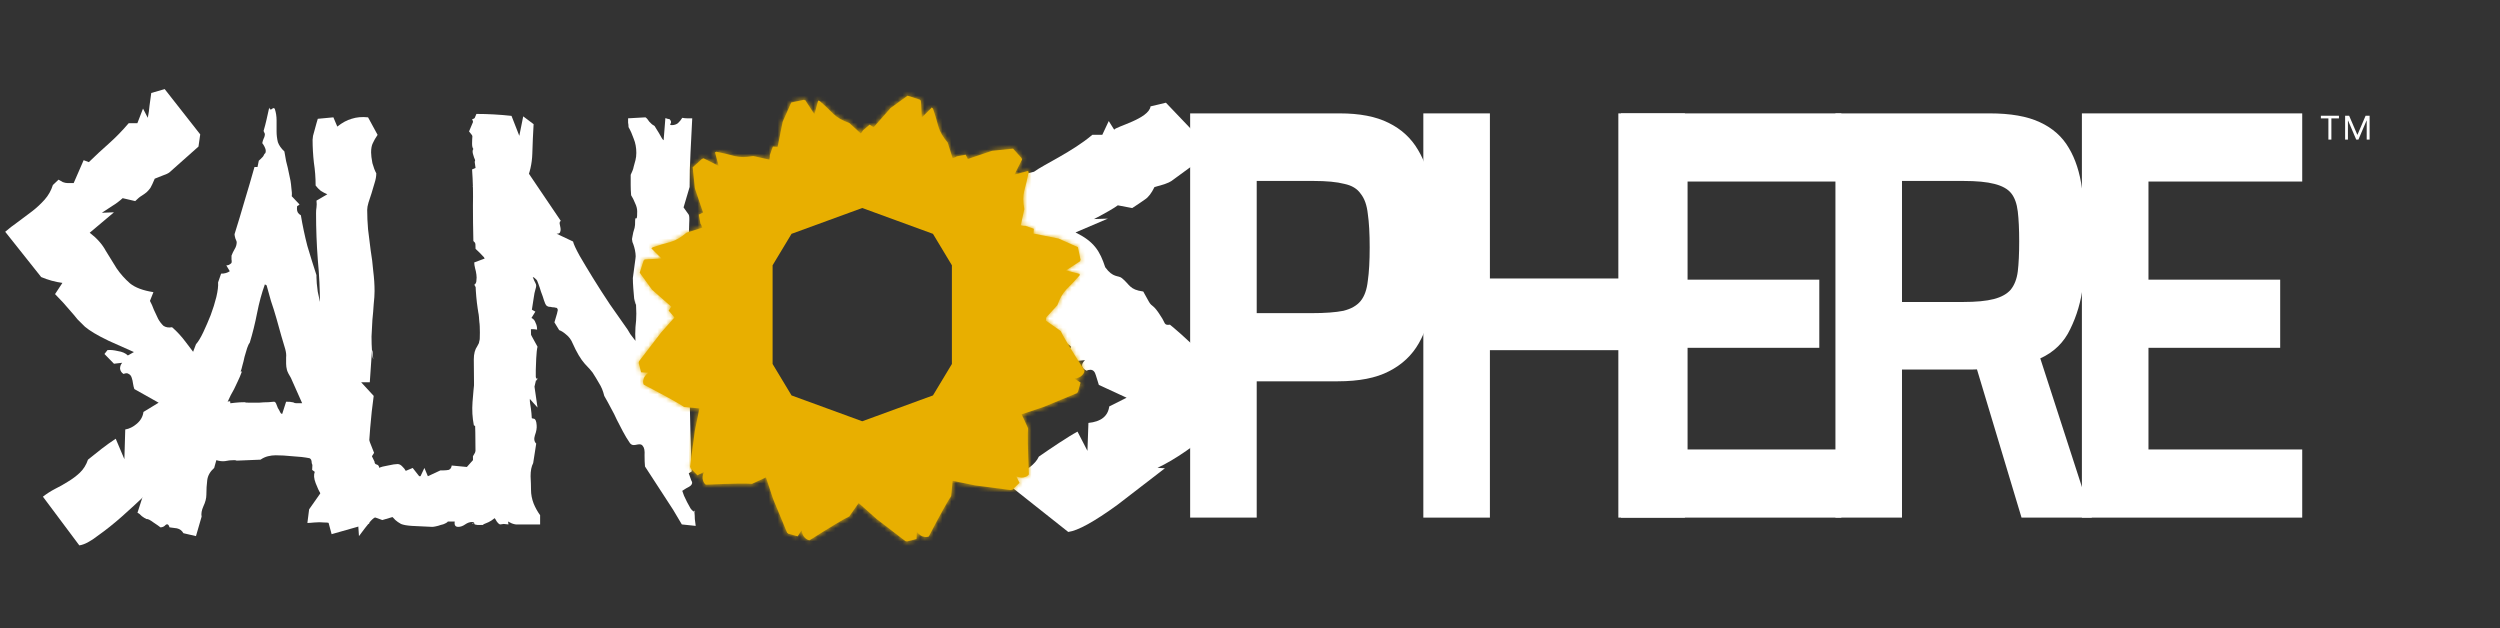 <svg width="561" height="141" viewBox="0 0 561 141" fill="none" xmlns="http://www.w3.org/2000/svg">
<rect x="0" y="0" width="561" height="141" fill="#333333" stroke="none"/>
<path d="M522.492 31.328V26.563H520.802V25.971H524.859V26.563H523.161V31.328H522.492ZM526.245 31.328V25.971H527.148L528.978 30.238H529.017L530.839 25.971H531.742V31.328H531.088V27.046H531.057L529.227 31.328H528.737L526.907 27.046H526.876V31.328H526.245Z" fill="white"/>
<path d="M52.029 93.643L46.68 98.451L46.194 98.341C44.508 99.944 42.758 101.547 40.943 103.149C39.127 104.679 37.247 105.991 35.302 107.083L36.761 107.193C35.724 108.067 34.362 109.342 32.676 111.017C30.991 112.62 29.208 114.259 27.328 115.934C25.512 117.537 23.73 118.958 21.979 120.196C20.294 121.507 18.9 122.236 17.797 122.382L9.629 111.454C10.471 110.799 11.379 110.216 12.352 109.706C13.389 109.196 14.361 108.65 15.269 108.067C16.241 107.484 17.117 106.828 17.895 106.1C18.738 105.299 19.353 104.315 19.742 103.149C20.715 102.348 21.72 101.547 22.757 100.745C23.794 99.944 24.864 99.179 25.966 98.451L27.911 103.04L28.106 96.374C29.014 96.229 29.889 95.792 30.732 95.063C31.574 94.335 32.061 93.461 32.19 92.441L35.594 90.365L30.148 87.305C30.018 86.941 29.921 86.54 29.856 86.103C29.791 85.593 29.694 85.156 29.564 84.791C29.435 84.354 29.208 84.063 28.884 83.917C28.625 83.699 28.235 83.699 27.717 83.917C27.263 83.626 27.004 83.225 26.939 82.715C26.939 82.205 27.101 81.768 27.425 81.404L25.577 81.623L23.438 79.437L24.119 78.563C24.767 78.49 25.545 78.563 26.453 78.781C27.425 78.927 28.171 79.255 28.689 79.765L30.051 79C27.717 77.98 25.837 77.142 24.41 76.487C23.049 75.831 21.947 75.248 21.104 74.738C20.261 74.228 19.58 73.755 19.062 73.318C18.543 72.808 17.992 72.261 17.409 71.679C16.89 71.023 16.241 70.258 15.463 69.384C14.75 68.51 13.713 67.381 12.352 65.996L14.005 63.483C12.384 63.265 10.796 62.828 9.24 62.172L1.168 52.01C2.011 51.281 2.951 50.553 3.988 49.824C5.09 49.023 6.16 48.221 7.197 47.42C8.235 46.619 9.175 45.744 10.018 44.797C10.86 43.85 11.476 42.758 11.865 41.519L13.13 40.317C13.389 40.463 13.713 40.645 14.102 40.864C14.491 41.009 14.848 41.082 15.172 41.082H16.533L18.77 35.946L19.937 36.383C21.428 34.926 22.919 33.542 24.41 32.231C25.966 30.847 27.457 29.317 28.884 27.642H30.829L32.093 24.363L33.163 26.439C33.357 25.492 33.487 24.582 33.552 23.708C33.681 22.761 33.811 21.814 33.941 20.866L36.955 19.992L44.93 30.155L44.541 32.887L38.025 38.678C37.766 38.897 37.215 39.152 36.372 39.443C35.594 39.734 35.043 39.953 34.719 40.099C34.33 41.046 34.006 41.738 33.746 42.175C33.487 42.539 33.195 42.867 32.871 43.158C32.612 43.377 32.255 43.632 31.801 43.923C31.412 44.142 30.926 44.542 30.343 45.125L27.522 44.47C26.809 45.125 26.031 45.708 25.188 46.218C24.41 46.728 23.632 47.238 22.854 47.748L25.577 47.639L20.131 52.228C21.752 53.466 22.952 54.814 23.73 56.271C24.573 57.655 25.383 58.967 26.161 60.205C27.004 61.443 28.009 62.573 29.176 63.593C30.343 64.54 32.093 65.195 34.427 65.559L33.649 67.526C33.973 68.109 34.265 68.765 34.524 69.493C34.848 70.222 35.172 70.914 35.497 71.569C35.821 72.152 36.21 72.662 36.664 73.099C37.182 73.463 37.831 73.573 38.609 73.427C39.711 74.374 40.748 75.503 41.721 76.815C42.693 78.126 43.633 79.364 44.541 80.53L44.833 82.825L46.097 81.732C46.356 81.878 46.615 82.169 46.875 82.606C47.199 83.043 47.523 83.553 47.847 84.136C48.236 84.646 48.625 85.192 49.014 85.775C49.403 86.358 49.889 86.831 50.473 87.195L47.944 90.474L51.64 90.037L52.029 93.643Z" fill="white"/>
<path d="M89.489 115.607L85.793 116.699L82.195 115.388L82.876 117.464L74.415 119.868L71.692 109.706C71.757 109.56 71.789 109.378 71.789 109.16C71.789 108.65 71.692 108.176 71.498 107.739C71.368 107.302 71.303 106.792 71.303 106.209C71.303 105.553 71.141 104.934 70.817 104.351C70.233 104.424 69.942 104.242 69.942 103.805C69.942 103.295 69.78 102.967 69.455 102.822C68.353 102.603 67.089 102.457 65.663 102.385C64.236 102.239 62.972 102.166 61.87 102.166C61.287 102.166 60.703 102.239 60.12 102.385C59.536 102.53 58.985 102.785 58.466 103.149L53.118 103.368C52.988 103.295 52.794 103.259 52.534 103.259C51.821 103.259 51.14 103.332 50.492 103.477C49.908 103.55 49.26 103.477 48.547 103.259L48.061 105.007C47.153 105.808 46.635 106.719 46.505 107.739C46.375 108.759 46.31 109.852 46.31 111.017C46.31 111.819 46.083 112.693 45.63 113.64C45.241 114.514 45.111 115.279 45.241 115.934L43.976 120.305L41.156 119.65C40.832 119.067 40.346 118.703 39.697 118.557C39.114 118.484 38.563 118.411 38.044 118.339C37.85 117.683 37.558 117.501 37.169 117.792C36.845 118.156 36.456 118.339 36.002 118.339C35.743 118.12 35.224 117.756 34.446 117.246C33.668 116.663 33.149 116.408 32.89 116.481C32.566 116.335 32.209 116.117 31.82 115.825C31.496 115.461 31.172 115.206 30.848 115.06L36.974 96.047C37.623 95.464 38.141 94.59 38.53 93.424C38.984 92.258 39.146 91.202 39.017 90.255L43.976 77.252C44.495 76.669 45.046 75.758 45.63 74.52C46.213 73.281 46.764 72.007 47.283 70.695C47.801 69.311 48.223 67.963 48.547 66.652C48.871 65.268 49.001 64.175 48.936 63.374L49.617 61.407C50.395 61.407 51.043 61.225 51.562 60.861L50.784 59.549C50.978 59.549 51.173 59.513 51.367 59.44C51.627 59.294 51.821 59.149 51.951 59.003C52.016 58.712 52.016 58.457 51.951 58.238C51.951 57.947 51.951 57.655 51.951 57.364C52.145 56.854 52.372 56.38 52.631 55.943C52.956 55.433 53.118 54.887 53.118 54.304C53.118 54.231 53.02 53.976 52.826 53.539C52.696 53.102 52.631 52.774 52.631 52.556C53.409 50.079 54.155 47.602 54.868 45.125C55.646 42.575 56.392 40.026 57.105 37.476H57.786L58.077 36.056C58.337 35.837 58.564 35.618 58.758 35.4C59.017 35.181 59.212 34.89 59.342 34.526C59.536 34.453 59.633 34.234 59.633 33.87C59.633 33.579 59.536 33.251 59.342 32.887C59.147 32.522 58.985 32.267 58.855 32.122C58.92 31.757 59.017 31.43 59.147 31.138C59.342 30.774 59.439 30.41 59.439 30.046L59.147 29.39C59.406 28.516 59.633 27.642 59.828 26.767C60.022 25.893 60.217 25.019 60.411 24.145C60.541 24.582 60.736 24.691 60.995 24.473C61.319 24.181 61.546 24.181 61.676 24.473C61.935 25.274 62.065 26.112 62.065 26.986C62.065 27.787 62.065 28.625 62.065 29.499C62.065 30.3 62.162 31.102 62.356 31.903C62.616 32.632 63.102 33.324 63.815 33.979C63.88 34.416 64.01 35.145 64.204 36.165C64.463 37.112 64.69 38.095 64.885 39.115C65.144 40.135 65.306 41.118 65.371 42.066C65.501 42.94 65.533 43.595 65.468 44.032L67.219 45.89C66.959 46.109 66.797 46.218 66.733 46.218C66.668 46.218 66.635 46.437 66.635 46.874C66.635 47.529 66.927 48.003 67.51 48.294C67.9 50.625 68.386 52.92 68.969 55.178C69.618 57.364 70.298 59.549 71.011 61.735V62.172C71.011 62.973 71.109 64.066 71.303 65.45C71.562 66.761 71.887 68.145 72.276 69.603C72.73 70.987 73.183 72.298 73.637 73.536C74.156 74.775 74.674 75.649 75.193 76.159L75.874 78.126C75.679 78.49 75.485 78.854 75.29 79.219C75.161 79.51 74.901 79.765 74.512 79.984L76.555 81.513C76.619 81.878 76.749 82.424 76.944 83.152C77.203 83.808 77.333 84.318 77.333 84.682C77.333 84.974 77.268 85.192 77.138 85.338C77.073 85.484 77.008 85.666 76.944 85.884L77.624 86.103L78.694 86.758C79.472 89.308 80.282 91.822 81.125 94.298C82.033 96.775 82.973 99.216 83.945 101.62L83.459 102.385L84.043 103.587C84.043 103.951 84.205 104.169 84.529 104.242C84.918 104.315 85.112 104.643 85.112 105.226C85.112 105.444 85.048 105.881 84.918 106.537C84.788 107.12 84.691 107.557 84.626 107.848C85.08 108.65 85.858 109.123 86.96 109.269L87.057 109.378C87.317 109.961 87.511 110.471 87.641 110.908C87.771 111.345 87.9 111.782 88.03 112.219C88.224 112.656 88.419 113.13 88.613 113.64C88.808 114.15 89.1 114.805 89.489 115.607ZM67.802 90.474L65.274 84.791C64.82 84.063 64.528 83.48 64.398 83.043C64.269 82.533 64.204 82.06 64.204 81.623C64.204 81.186 64.204 80.712 64.204 80.202C64.269 79.692 64.204 79.073 64.01 78.344C63.815 77.616 63.523 76.632 63.134 75.394C62.81 74.156 62.453 72.881 62.065 71.569C61.676 70.185 61.254 68.838 60.8 67.526C60.411 66.142 60.087 64.977 59.828 64.029L59.439 63.811C58.726 65.778 58.142 67.927 57.688 70.258C57.234 72.589 56.684 74.811 56.035 76.924C55.841 77.142 55.646 77.543 55.452 78.126C55.257 78.709 55.063 79.364 54.868 80.093C54.739 80.748 54.576 81.404 54.382 82.06C54.252 82.642 54.123 83.08 53.993 83.371H54.285C53.961 84.245 53.636 85.01 53.312 85.666C53.053 86.249 52.794 86.795 52.534 87.305C52.275 87.742 52.016 88.215 51.756 88.725C51.497 89.235 51.205 89.855 50.881 90.583C51.529 90.51 52.178 90.437 52.826 90.365C53.474 90.292 54.155 90.255 54.868 90.255C54.998 90.328 55.387 90.365 56.035 90.365C56.684 90.365 57.364 90.365 58.077 90.365C58.855 90.292 59.569 90.255 60.217 90.255C60.865 90.182 61.287 90.146 61.481 90.146C61.676 90.146 61.838 90.292 61.967 90.583C62.097 90.874 62.227 91.202 62.356 91.567C62.551 91.858 62.713 92.149 62.843 92.441C62.972 92.732 63.134 92.878 63.329 92.878L64.204 90.146C64.917 90.146 65.371 90.182 65.566 90.255C65.76 90.255 65.89 90.292 65.954 90.365C66.084 90.437 66.246 90.474 66.441 90.474C66.635 90.474 67.089 90.474 67.802 90.474Z" fill="white"/>
<path d="M120.715 117.355L116.241 117.464C115.852 117.537 115.463 117.501 115.074 117.355C114.685 117.136 114.329 116.954 114.004 116.809L113.129 116.918L111.184 116.044C110.666 116.627 109.92 117.1 108.947 117.464C108.04 117.829 107.229 117.901 106.516 117.683C106.516 117.319 106.322 117.136 105.933 117.136C105.414 117.136 104.895 117.319 104.377 117.683C103.858 118.047 103.339 118.229 102.821 118.229C102.172 118.229 101.913 117.829 102.043 117.027H100.487C100.422 117.173 100.228 117.319 99.903 117.464C99.644 117.61 99.32 117.719 98.931 117.792C98.542 117.938 98.153 118.047 97.764 118.12C97.44 118.193 97.18 118.229 96.986 118.229L92.415 118.011C91.313 117.938 90.503 117.792 89.984 117.574C89.465 117.282 89.044 116.991 88.72 116.699C88.396 116.335 88.104 116.044 87.844 115.825C87.585 115.534 87.229 115.388 86.775 115.388C85.284 115.388 84.084 115.898 83.177 116.918C82.334 117.938 81.459 119.067 80.551 120.305L80.259 115.934L78.411 118.011L75.883 118.557L75.494 119.431L75.689 118.776C75.689 118.193 75.397 117.792 74.813 117.574C74.23 117.355 73.549 117.246 72.771 117.246C72.058 117.173 71.312 117.173 70.534 117.246C69.821 117.319 69.302 117.355 68.978 117.355L69.367 114.295L71.896 110.689C71.572 110.179 71.215 109.414 70.826 108.395C70.437 107.375 70.372 106.537 70.632 105.881L70.048 105.444C70.178 102.749 70.307 100.017 70.437 97.249C70.567 94.48 70.664 91.749 70.729 89.053C71.442 88.179 72.09 87.378 72.674 86.649C73.322 85.921 73.646 84.901 73.646 83.59C73.646 83.517 73.581 83.335 73.452 83.043C73.322 82.752 73.16 82.46 72.966 82.169C72.771 81.805 72.576 81.477 72.382 81.186C72.252 80.894 72.155 80.676 72.09 80.53L70.923 79.765C70.923 77.798 71.053 75.904 71.312 74.083C71.636 72.189 71.799 70.295 71.799 68.4C71.799 65.049 71.636 61.662 71.312 58.238C71.053 54.814 70.923 51.354 70.923 47.857C70.923 47.347 70.956 46.91 71.02 46.546C71.085 46.109 71.085 45.599 71.02 45.016L73.452 43.595C72.933 43.377 72.447 43.122 71.993 42.831C71.539 42.466 71.15 42.066 70.826 41.629C70.826 39.88 70.696 38.168 70.437 36.493C70.243 34.744 70.145 33.032 70.145 31.357C70.145 31.211 70.178 30.92 70.243 30.483C70.372 30.046 70.502 29.572 70.632 29.062C70.761 28.552 70.891 28.078 71.02 27.642C71.15 27.204 71.247 26.877 71.312 26.658L74.813 26.33L75.689 28.406C76.791 27.532 77.86 26.949 78.898 26.658C80 26.294 81.232 26.184 82.593 26.33L84.733 30.264C84.279 30.92 83.922 31.539 83.663 32.122C83.403 32.632 83.274 33.324 83.274 34.198C83.274 34.781 83.371 35.582 83.566 36.602C83.825 37.549 84.117 38.314 84.441 38.897C84.441 39.552 84.311 40.281 84.052 41.082C83.857 41.811 83.63 42.575 83.371 43.377C83.112 44.105 82.885 44.797 82.69 45.453C82.496 46.109 82.399 46.655 82.399 47.092C82.399 48.476 82.463 49.933 82.593 51.463C82.788 52.993 82.982 54.559 83.177 56.162C83.436 57.692 83.63 59.258 83.76 60.861C83.955 62.39 84.052 63.884 84.052 65.341C84.052 66.142 83.987 67.126 83.857 68.291C83.793 69.384 83.695 70.549 83.566 71.788C83.501 73.026 83.436 74.265 83.371 75.503C83.371 76.669 83.403 77.725 83.468 78.672V78.563C83.598 78.709 83.663 79.073 83.663 79.656C83.728 80.166 83.76 80.493 83.76 80.639C83.566 80.129 83.468 79.474 83.468 78.672L82.982 85.775H81.037L83.857 88.835C83.533 91.166 83.274 93.533 83.079 95.937C82.885 98.341 82.723 100.709 82.593 103.04L85.024 105.007C85.478 104.789 86.159 104.606 87.067 104.461C88.039 104.242 88.752 104.133 89.206 104.133C89.595 104.133 89.952 104.315 90.276 104.679C90.6 104.971 90.859 105.299 91.054 105.663L92.61 105.007L94.068 106.865H94.36L95.235 105.007L96.013 106.865L98.834 105.553H99.514C99.903 105.553 100.292 105.517 100.681 105.444C101.07 105.299 101.297 104.971 101.362 104.461L104.766 104.789L106.711 102.603C106.711 98.961 106.646 95.318 106.516 91.676C106.387 87.96 106.322 84.282 106.322 80.639C106.322 79.401 106.581 78.417 107.1 77.689C107.618 76.887 107.878 75.868 107.878 74.629C107.878 73.828 107.813 73.099 107.683 72.444C107.618 71.788 107.554 71.132 107.489 70.477C107.424 69.821 107.391 69.165 107.391 68.51C107.456 67.781 107.683 66.98 108.072 66.106L106.419 63.92C106.743 63.702 106.905 63.374 106.905 62.937C106.97 62.5 106.97 62.063 106.905 61.626C106.84 61.116 106.743 60.642 106.613 60.205C106.484 59.695 106.419 59.258 106.419 58.894L108.753 58.02L108.558 56.818L110.212 53.867L107.391 55.615C107.067 55.033 106.678 54.523 106.225 54.086C106.16 51.39 106.127 48.731 106.127 46.109C106.192 43.413 106.127 40.718 105.933 38.022L106.711 37.695L106.516 36.274C106.646 36.128 106.678 35.91 106.613 35.618C106.613 35.254 106.711 35.072 106.905 35.072L107.002 34.853C107.197 34.125 107.489 33.433 107.878 32.777L105.252 29.499L106.905 25.565C108.202 25.565 109.499 25.602 110.795 25.674C112.157 25.747 113.486 25.857 114.782 26.002L116.533 30.483L117.408 26.112L119.742 27.86C119.612 30.046 119.515 32.267 119.45 34.526C119.385 36.711 118.899 38.824 117.992 40.864C118.575 41.811 118.899 42.867 118.964 44.032C119.094 45.125 119.159 46.218 119.159 47.311C119.159 47.894 119.126 48.513 119.061 49.168C118.996 49.751 118.932 50.334 118.867 50.917L118.77 51.026L116.825 51.463L118.77 52.993C118.77 54.523 118.575 56.089 118.186 57.692C117.862 59.294 117.505 60.824 117.116 62.281L119.061 59.331C118.996 63.265 118.996 67.126 119.061 70.914C119.191 74.702 119.256 78.526 119.256 82.388C119.256 82.679 119.191 82.97 119.061 83.262C118.996 83.553 118.932 83.844 118.867 84.136L115.852 83.917L115.755 84.245C115.755 84.464 115.885 84.609 116.144 84.682C116.403 84.682 116.695 84.719 117.019 84.791C117.343 84.864 117.635 85.01 117.894 85.229C118.218 85.447 118.413 85.811 118.478 86.321C118.607 87.633 118.77 89.053 118.964 90.583C119.223 92.04 119.353 93.424 119.353 94.735C119.353 95.245 119.256 95.61 119.061 95.828C118.932 95.974 118.802 96.156 118.672 96.374C118.607 96.593 118.543 96.921 118.478 97.358C118.478 97.795 118.64 98.56 118.964 99.653L113.907 94.954C115.074 96.192 115.949 97.322 116.533 98.341C117.181 99.288 117.667 100.308 117.992 101.401C118.316 102.421 118.51 103.587 118.575 104.898C118.64 106.136 118.672 107.666 118.672 109.487C118.672 110.507 118.867 111.564 119.256 112.656C119.645 113.676 120.099 114.587 120.617 115.388L120.715 117.355Z" fill="white"/>
<path d="M156.115 118.011L153.003 117.683L151.058 114.405L144.736 104.679C144.672 104.024 144.639 103.186 144.639 102.166C144.704 101.146 144.574 100.454 144.25 100.09C144.056 99.726 143.634 99.616 142.986 99.762C142.402 99.908 141.981 99.908 141.722 99.762C141.592 99.616 141.495 99.543 141.43 99.543C140.782 98.596 140.231 97.686 139.777 96.812C139.323 95.937 138.869 95.063 138.415 94.189C138.026 93.315 137.605 92.477 137.151 91.676C136.697 90.802 136.179 89.855 135.595 88.835C135.336 87.742 134.947 86.795 134.428 85.993C133.974 85.192 133.488 84.391 132.969 83.59C132.71 83.225 132.127 82.57 131.219 81.623C130.311 80.603 129.404 79.073 128.496 77.033C128.172 76.232 127.686 75.576 127.037 75.066C126.454 74.556 125.935 74.228 125.481 74.083L124.411 72.334C124.606 71.751 124.736 71.314 124.801 71.023C124.93 70.659 125.06 70.149 125.189 69.493L125.092 69.384C125.092 69.165 124.963 69.056 124.703 69.056C124.509 68.983 124.249 68.947 123.925 68.947C123.666 68.874 123.407 68.838 123.147 68.838C122.888 68.765 122.693 68.656 122.564 68.51C122.434 68.364 122.272 68 122.078 67.417C121.883 66.761 121.656 66.106 121.397 65.45C121.202 64.794 121.008 64.212 120.813 63.702C120.619 63.119 120.457 62.791 120.327 62.718C120.197 62.573 120.035 62.427 119.841 62.281L119.549 62.172C119.808 62.828 120.003 63.265 120.133 63.483C120.262 63.702 120.327 63.92 120.327 64.139C120.327 64.284 120.262 64.576 120.133 65.013C120.003 65.377 119.873 66.033 119.744 66.98L119.355 69.493L120.133 69.93L119.257 71.351C119.452 71.424 119.646 71.569 119.841 71.788C119.97 71.934 120.1 72.189 120.23 72.553C120.424 72.917 120.522 73.391 120.522 73.973C120.133 73.901 119.808 73.864 119.549 73.864C118.901 73.864 118.577 73.937 118.577 74.083L120.619 77.798C120.489 78.308 120.392 79.182 120.327 80.421C120.262 81.586 120.23 82.46 120.23 83.043C120.23 83.772 120.23 84.282 120.23 84.573C120.295 84.791 120.327 84.974 120.327 85.119C120.327 85.046 120.327 85.01 120.327 85.01C120.392 85.01 120.424 84.974 120.424 84.901L120.522 84.791C120.586 84.791 120.586 84.937 120.522 85.229C120.457 85.52 120.392 85.484 120.327 85.119C120.262 85.338 120.133 85.884 119.938 86.758L120.619 91.457L118.868 89.49C118.415 91.166 118.22 92.258 118.285 92.769C118.415 93.278 118.609 93.606 118.868 93.752C119.193 93.825 119.517 93.898 119.841 93.971C120.165 94.043 120.359 94.517 120.424 95.391C120.489 96.047 120.359 96.812 120.035 97.686C119.776 98.487 119.873 99.106 120.327 99.543L119.646 103.914C119.257 104.643 119.063 105.626 119.063 106.865C119.128 108.103 119.16 109.123 119.16 109.924C119.16 110.944 119.355 111.964 119.744 112.984C120.133 113.931 120.619 114.805 121.202 115.607V117.683H115.756C115.627 117.683 115.335 117.61 114.881 117.464C114.492 117.246 114.2 117.1 114.006 117.027L114.103 117.683L113.033 117.574L112.255 117.683C112.061 117.683 111.802 117.464 111.477 117.027C111.218 116.517 111.024 116.262 110.894 116.262C110.375 116.262 109.889 116.444 109.435 116.809C109.046 117.1 108.69 117.428 108.365 117.792C107.652 117.792 107.263 117.756 107.199 117.683C107.199 117.537 106.907 117.464 106.323 117.464C106.064 117.61 105.934 117.61 105.934 117.464H106.323C106.647 117.246 106.972 116.845 107.296 116.262C107.685 115.68 107.782 115.242 107.588 114.951L106.032 112.547C106.226 111.09 106.323 110.034 106.323 109.378C106.388 108.65 106.388 108.03 106.323 107.52C106.323 106.938 106.291 106.318 106.226 105.663C106.161 104.934 106.129 103.842 106.129 102.385L107.393 100.199L108.754 95.828C108.754 95.755 108.625 95.719 108.365 95.719C108.106 95.646 107.814 95.61 107.49 95.61C107.231 95.61 106.972 95.61 106.712 95.61C106.453 95.537 106.323 95.464 106.323 95.391C105.999 93.716 105.902 92.004 106.032 90.255C106.161 88.507 106.323 86.758 106.518 85.01C106.777 83.262 107.036 81.513 107.296 79.765C107.555 78.017 107.685 76.305 107.685 74.629C107.685 72.735 107.523 70.95 107.199 69.275C106.939 67.526 106.777 65.742 106.712 63.92C108.398 63.119 109.241 61.771 109.241 59.877C109.241 58.784 108.981 58.02 108.463 57.582C108.009 57.072 107.425 56.49 106.712 55.834C106.647 53.139 106.583 50.807 106.518 48.84C106.453 46.874 106.323 44.579 106.129 41.956C106.064 41.811 106.129 41.701 106.323 41.629C106.518 41.483 106.712 41.337 106.907 41.191C107.166 40.973 107.425 40.718 107.685 40.426C107.944 40.135 108.139 39.734 108.268 39.224C108.139 38.933 107.912 38.496 107.588 37.913C107.263 37.33 106.972 36.748 106.712 36.165C106.453 35.582 106.258 35.036 106.129 34.526C105.999 34.016 106.032 33.651 106.226 33.433C106.032 33.214 105.934 32.814 105.934 32.231C105.934 31.575 105.967 30.92 106.032 30.264C106.161 29.535 106.226 28.843 106.226 28.188C106.226 27.532 106.129 27.059 105.934 26.767L107.101 26.33L108.268 26.767C108.333 26.622 108.56 26.512 108.949 26.439C109.403 26.367 109.695 26.257 109.824 26.112C110.148 26.622 110.44 27.095 110.699 27.532C110.959 27.896 111.218 28.297 111.477 28.734C111.802 29.171 112.158 29.681 112.547 30.264C112.936 30.774 113.39 31.43 113.909 32.231C114.038 32.012 114.233 32.085 114.492 32.45C114.816 32.814 115.14 33.251 115.465 33.761C115.789 34.344 116.145 35.036 116.534 35.837L115.756 38.787L118.188 38.241L120.619 41.847L125.87 49.605C125.676 49.605 125.578 49.788 125.578 50.152C125.643 50.443 125.708 50.771 125.773 51.135C125.838 51.499 125.805 51.827 125.676 52.119C125.611 52.337 125.352 52.447 124.898 52.447L128.593 54.195C128.723 54.778 129.209 55.834 130.052 57.364C130.895 58.821 131.9 60.496 133.067 62.39C134.234 64.284 135.498 66.251 136.859 68.291C138.286 70.331 139.615 72.225 140.846 73.973C140.911 74.119 141.106 74.447 141.43 74.957C141.754 75.394 142.143 75.904 142.597 76.487C142.532 75.467 142.532 74.447 142.597 73.427C142.727 72.407 142.791 71.387 142.791 70.367L142.694 67.417C142.694 68.218 142.662 68.51 142.597 68.291C142.532 68.073 142.435 67.636 142.305 66.98C142.24 66.324 142.176 65.559 142.111 64.685C142.046 63.811 142.013 63.046 142.013 62.39L142.597 58.02C142.662 57.728 142.662 57.327 142.597 56.818C142.532 56.308 142.435 55.834 142.305 55.397C142.176 54.96 142.046 54.596 141.916 54.304C141.851 53.94 141.819 53.721 141.819 53.649C141.819 53.576 141.851 53.394 141.916 53.102C141.981 52.811 142.046 52.483 142.111 52.119C142.24 51.755 142.338 51.427 142.402 51.135C142.467 50.771 142.5 50.553 142.5 50.48C142.5 49.605 142.532 49.132 142.597 49.059C142.662 48.913 142.694 48.877 142.694 48.95C142.759 49.023 142.824 49.023 142.889 48.95C142.954 48.804 142.986 48.294 142.986 47.42C142.986 46.837 142.824 46.218 142.5 45.562C142.24 44.907 141.949 44.324 141.624 43.814C141.56 43.013 141.527 42.248 141.527 41.519C141.527 40.791 141.527 40.026 141.527 39.224C141.657 38.933 141.787 38.642 141.916 38.35C142.046 38.059 142.143 37.731 142.208 37.367C142.338 36.93 142.467 36.456 142.597 35.946C142.727 35.436 142.791 34.89 142.791 34.307C142.791 33.142 142.597 32.085 142.208 31.138C141.884 30.191 141.495 29.317 141.041 28.516C141.041 28.151 141.009 27.824 140.944 27.532C140.944 27.241 140.944 26.913 140.944 26.549L144.834 26.33C145.093 26.476 145.385 26.804 145.709 27.314C146.098 27.751 146.455 28.042 146.779 28.188C146.844 28.188 146.973 28.37 147.168 28.734C147.362 29.026 147.589 29.39 147.848 29.827C148.108 30.264 148.335 30.665 148.529 31.029C148.724 31.32 148.853 31.466 148.918 31.466L149.307 26.549C149.242 26.476 149.404 26.512 149.793 26.658C150.182 26.731 150.344 26.767 150.28 26.767C150.604 27.131 150.669 27.459 150.474 27.751C150.28 27.969 150.377 28.079 150.766 28.079C151.285 28.079 151.738 27.933 152.127 27.642C152.516 27.277 152.84 26.877 153.1 26.439C153.489 26.512 153.845 26.549 154.17 26.549C154.559 26.549 154.948 26.549 155.337 26.549C155.207 29.098 155.077 31.685 154.948 34.307C154.818 36.857 154.753 39.407 154.753 41.956L153.392 46.546L154.559 48.185C154.688 48.403 154.721 49.059 154.656 50.152C154.656 51.245 154.591 52.519 154.461 53.976C154.396 55.433 154.299 56.963 154.17 58.566C154.105 60.169 154.072 61.589 154.072 62.828C153.618 63.92 153.489 65.086 153.683 66.324C153.943 67.49 154.072 68.619 154.072 69.712C154.072 70.149 154.04 70.768 153.975 71.569C153.975 72.298 154.007 73.099 154.072 73.973C154.072 74.775 154.105 75.54 154.17 76.268C154.299 76.997 154.494 77.579 154.753 78.017V80.093L154.267 80.421C154.137 80.566 153.975 80.676 153.781 80.748C153.586 80.821 153.424 80.93 153.294 81.076C152.97 81.368 153.003 81.732 153.392 82.169C153.845 82.606 154.17 83.225 154.364 84.027C154.364 84.245 154.267 84.464 154.072 84.682C153.878 84.828 153.651 84.974 153.392 85.119C153.132 85.265 152.873 85.447 152.614 85.666C152.419 85.811 152.354 85.993 152.419 86.212C152.743 87.086 153.294 87.706 154.072 88.07C154.332 88.361 154.559 88.725 154.753 89.162C154.818 91.858 154.883 94.626 154.948 97.467C155.012 100.308 155.11 103.077 155.239 105.772L154.559 106.209C154.818 106.938 155.012 107.484 155.142 107.848C155.337 108.14 155.369 108.395 155.239 108.613C155.174 108.832 154.948 109.05 154.559 109.269C154.234 109.414 153.748 109.706 153.1 110.143C153.165 110.362 153.294 110.726 153.489 111.236C153.683 111.673 153.91 112.146 154.17 112.656C154.429 113.166 154.688 113.64 154.948 114.077C155.272 114.514 155.563 114.769 155.823 114.842V114.514L156.017 114.951L155.92 114.842H155.823C155.888 115.425 155.92 115.971 155.92 116.481C155.985 116.991 156.05 117.501 156.115 118.011Z" fill="white"/>
<path d="M267.069 116.153V25.443H300.625C305.113 25.443 308.759 26.146 311.565 27.552C314.44 28.959 316.649 30.98 318.192 33.617C319.734 36.166 320.786 39.287 321.347 42.978C321.979 46.67 322.294 50.845 322.294 55.504C322.294 59.811 322.014 63.81 321.453 67.502C320.962 71.105 319.945 74.27 318.402 76.995C316.859 79.719 314.615 81.829 311.67 83.323C308.795 84.817 304.973 85.564 300.204 85.564H282.006V116.153H267.069ZM282.006 70.27H294.313C297.329 70.27 299.713 70.094 301.466 69.743C303.219 69.303 304.517 68.556 305.358 67.502C306.2 66.447 306.726 64.953 306.936 63.019C307.217 61.085 307.357 58.58 307.357 55.504C307.357 52.427 307.217 49.922 306.936 47.988C306.726 46.055 306.2 44.56 305.358 43.506C304.587 42.363 303.36 41.616 301.677 41.264C299.994 40.825 297.679 40.605 294.734 40.605H282.006V70.27Z" fill="white"/>
<path d="M319.397 116.153V25.443H334.334V62.491H363.157V25.443H378.094V116.153H363.157V78.577H334.334V116.153H319.397Z" fill="white"/>
<path d="M363.754 116.153V25.443H413.194V40.737H378.691V62.755H408.25V78.049H378.691V100.859H413.194V116.153H363.754Z" fill="white"/>
<path d="M411.871 116.153V25.443H446.479C451.177 25.443 454.929 26.102 457.734 27.42C460.61 28.739 462.783 30.673 464.256 33.222C465.729 35.683 466.711 38.715 467.202 42.319C467.763 45.835 468.043 49.79 468.043 54.185C468.043 57.261 467.833 60.558 467.412 64.074C466.991 67.59 466.044 70.842 464.572 73.83C463.169 76.819 460.925 79.016 457.839 80.422L469.411 116.153H453.632L442.692 79.763L446.374 82.268C445.883 82.532 445.287 82.708 444.585 82.796C443.954 82.884 443.218 82.927 442.376 82.927H426.808V116.153H411.871ZM426.808 67.765H440.483C443.428 67.765 445.742 67.546 447.426 67.106C449.109 66.666 450.371 65.963 451.212 64.996C452.054 63.942 452.58 62.579 452.79 60.909C453.001 59.151 453.106 56.91 453.106 54.185C453.106 51.46 453.001 49.219 452.79 47.461C452.58 45.703 452.089 44.341 451.318 43.374C450.546 42.407 449.284 41.704 447.531 41.264C445.848 40.825 443.533 40.605 440.588 40.605H426.808V67.765Z" fill="white"/>
<path d="M467.178 116.153V25.443H516.618V40.737H482.116V62.755H511.674V78.049H482.116V100.859H516.618V116.153H467.178Z" fill="white"/>
<path d="M278.879 92.333L272.759 96.856L272.203 96.754C269.31 98.947 267.307 100.42 266.194 101.174C263.82 102.819 261.669 104.086 259.741 104.977L261.41 105.08C257.849 107.821 254.288 110.563 250.728 113.304C245.535 117.073 241.863 119.095 239.712 119.369L226.734 109.089L227.748 106.809C230.344 105.507 232.303 104.241 233.119 102.459C235.789 100.609 239.718 97.953 241.795 96.856L244.021 101.174L244.243 94.903C247.062 94.629 248.62 93.395 248.916 91.203L252.811 89.249L246.58 86.371C246.357 85.686 246.135 84.966 245.912 84.212C245.69 83.39 245.282 82.979 244.688 82.979C244.392 82.979 244.095 83.047 243.798 83.184C242.611 82.567 242.5 81.779 243.464 80.82L241.35 81.026L238.902 78.97L239.681 78.147C242.055 78.079 237.122 75.931 238.235 76.753L235.119 75.565C228.295 73.029 235.453 74.207 233.895 73.11C231.299 70.849 228.74 68.587 226.218 66.326L228.109 63.961C226.255 63.756 224.437 63.344 222.657 62.728L213.422 53.168C215.721 51.728 218.021 50.289 220.32 48.85C223.213 47 224.994 45.149 225.661 43.299L227.108 42.168C228.665 42.648 229.444 42.888 229.444 42.888L229.186 41.072L229.85 39.085L232.029 38.54C234.403 36.827 240.683 34.013 245.133 30.244H247.359L248.805 27.16L250.029 29.113C250.252 28.428 257.812 26.68 258.183 23.87L261.632 23.048L270.756 32.608L270.311 35.178L262.856 40.626C262.263 41.038 261.002 41.483 259.073 41.963C258.405 43.333 257.701 44.258 256.959 44.738C255.995 45.424 255.03 46.075 254.066 46.691L250.839 46.075C250.023 46.691 248.243 47.719 245.498 49.158L248.614 49.056L241.35 52.159C245.524 54.214 246.82 56.336 248.009 59.968C249.789 62.435 250.943 61.727 251.759 62.413C253.539 63.852 253.428 65.004 256.544 65.415L257.849 67.765C258.591 68.998 258.739 68.139 260.539 71.044C261.503 72.415 261.127 73.066 262.536 72.86C262.981 73.203 266.231 75.886 270.311 79.998L270.645 82.156L272.091 81.128C272.462 81.265 273.13 81.985 274.094 83.287C275.133 84.795 276.134 85.788 277.099 86.268L274.206 89.352L278.434 88.941L278.879 92.333Z" fill="white"/>
<mask id="path-5-inside-1_410_1762" fill="white">
<path fill-rule="evenodd" clip-rule="evenodd" d="M168.748 108.574L171.881 107.129L173.504 112.011L176.639 119.57L176.77 119.608L176.826 119.74L178.995 120.353L179.884 118.992C180.002 119.83 180.276 120.415 180.707 120.747C180.961 121.019 181.284 121.179 181.677 121.227C186.53 118.148 189.493 116.37 190.566 115.892L192.685 112.891L196.732 116.485L203.228 121.465L203.361 121.431L203.475 121.518L205.66 120.965L205.749 119.342C206.27 120.009 206.8 120.379 207.339 120.451C207.695 120.559 208.056 120.536 208.42 120.382C211.083 115.29 212.759 112.269 213.449 111.32L213.762 107.886L218.805 108.921L226.922 109.987L227.02 109.893L227.162 109.911L228.778 108.339L228.043 106.89C228.828 107.207 229.472 107.262 229.975 107.055C230.338 106.971 230.638 106.771 230.877 106.455C230.636 100.715 230.576 97.261 230.698 96.094L229.252 92.963L234.137 91.341L241.7 88.207L241.737 88.076L241.87 88.021L242.483 85.853L241.121 84.965C241.96 84.847 242.545 84.573 242.877 84.142C243.149 83.888 243.309 83.565 243.358 83.172C240.277 78.322 238.498 75.36 238.02 74.289L234.699 71.946L234.779 71.221L237.274 68.486C237.816 66.954 238.486 65.776 239.286 64.954C240.339 63.912 241.348 62.843 242.31 61.747L242.178 61.712C242.24 61.642 242.302 61.571 242.364 61.501L239.228 60.671L242.437 58.576L242.397 58.391L242.49 58.33L241.879 55.463L237.553 53.536L231.916 52.407L231.995 51.341L230.079 50.664C229.848 50.696 229.508 50.663 229.059 50.564L229.856 46.93C229.559 45.333 229.55 43.978 229.831 42.866C230.222 41.437 230.561 40.007 230.846 38.577L230.714 38.613C230.722 38.575 230.729 38.536 230.737 38.498L230.769 38.337L227.638 39.185L229.369 35.768L229.242 35.627L229.293 35.528L227.329 33.35L222.619 33.844L217.172 35.683L216.707 34.72L214.709 35.092C214.525 35.234 214.214 35.375 213.776 35.515L212.648 31.969C211.591 30.734 210.906 29.565 210.593 28.462C210.217 27.029 209.795 25.622 209.326 24.24L209.23 24.337C209.2 24.248 209.17 24.16 209.14 24.071L206.853 26.37L206.642 22.546L206.462 22.487L206.456 22.376L203.666 21.471L199.833 24.253L196.037 28.567L195.152 27.966L193.608 29.286C193.535 29.465 193.386 29.686 193.161 29.949L190.589 27.605C189.056 27.064 187.878 26.393 187.055 25.595C186.012 24.541 184.943 23.534 183.846 22.572L183.811 22.704C183.741 22.642 183.67 22.579 183.6 22.518L182.769 25.652L180.674 22.445L180.488 22.485L180.427 22.391L177.558 23.002L175.631 27.326L174.501 32.96L173.435 32.881L172.757 34.796C172.789 35.027 172.756 35.366 172.658 35.815L169.021 35.019C167.423 35.316 166.067 35.325 164.955 35.044C163.525 34.653 162.095 34.315 160.664 34.03L160.699 34.162C160.607 34.143 160.515 34.124 160.423 34.106L161.272 37.236L157.853 35.506L157.713 35.632L157.613 35.582L155.434 37.545L155.928 42.253L157.768 47.696L156.805 48.161L157.176 50.158C157.319 50.342 157.46 50.653 157.6 51.09L154.053 52.218C152.817 53.274 151.647 53.959 150.543 54.272C149.109 54.647 147.701 55.07 146.319 55.538L146.417 55.634C146.353 55.655 146.29 55.677 146.227 55.698C146.201 55.707 146.175 55.715 146.15 55.724L148.45 58.01L144.624 58.221L144.565 58.401L144.454 58.407L143.549 61.195L146.332 65.026L150.648 68.82L150.047 69.704L151.359 71.237L148.347 74.626L143.364 81.119L143.398 81.251L143.311 81.365L143.865 83.55L145.488 83.638C144.821 84.159 144.451 84.689 144.379 85.228C144.27 85.584 144.293 85.944 144.448 86.308C149.542 88.969 152.565 90.645 153.515 91.334L156.951 91.648L155.914 96.687L154.848 104.8L154.943 104.898L154.924 105.041L156.497 106.655L157.947 105.921C157.63 106.706 157.575 107.349 157.781 107.852C157.866 108.214 158.066 108.515 158.382 108.753C164.125 108.512 167.581 108.452 168.748 108.574ZM193.489 98.235L175.171 91.797L169.351 82.501V60.262L175.171 50.966L193.489 44.528L211.806 50.966L217.626 60.262V82.501L211.806 91.797L193.489 98.235Z"/>
</mask>
<path fill-rule="evenodd" clip-rule="evenodd" d="M168.748 108.574L171.881 107.129L173.504 112.011L176.639 119.57L176.77 119.608L176.826 119.74L178.995 120.353L179.884 118.992C180.002 119.83 180.276 120.415 180.707 120.747C180.961 121.019 181.284 121.179 181.677 121.227C186.53 118.148 189.493 116.37 190.566 115.892L192.685 112.891L196.732 116.485L203.228 121.465L203.361 121.431L203.475 121.518L205.66 120.965L205.749 119.342C206.27 120.009 206.8 120.379 207.339 120.451C207.695 120.559 208.056 120.536 208.42 120.382C211.083 115.29 212.759 112.269 213.449 111.32L213.762 107.886L218.805 108.921L226.922 109.987L227.02 109.893L227.162 109.911L228.778 108.339L228.043 106.89C228.828 107.207 229.472 107.262 229.975 107.055C230.338 106.971 230.638 106.771 230.877 106.455C230.636 100.715 230.576 97.261 230.698 96.094L229.252 92.963L234.137 91.341L241.7 88.207L241.737 88.076L241.87 88.021L242.483 85.853L241.121 84.965C241.96 84.847 242.545 84.573 242.877 84.142C243.149 83.888 243.309 83.565 243.358 83.172C240.277 78.322 238.498 75.36 238.02 74.289L234.699 71.946L234.779 71.221L237.274 68.486C237.816 66.954 238.486 65.776 239.286 64.954C240.339 63.912 241.348 62.843 242.31 61.747L242.178 61.712C242.24 61.642 242.302 61.571 242.364 61.501L239.228 60.671L242.437 58.576L242.397 58.391L242.49 58.33L241.879 55.463L237.553 53.536L231.916 52.407L231.995 51.341L230.079 50.664C229.848 50.696 229.508 50.663 229.059 50.564L229.856 46.93C229.559 45.333 229.55 43.978 229.831 42.866C230.222 41.437 230.561 40.007 230.846 38.577L230.714 38.613C230.722 38.575 230.729 38.536 230.737 38.498L230.769 38.337L227.638 39.185L229.369 35.768L229.242 35.627L229.293 35.528L227.329 33.35L222.619 33.844L217.172 35.683L216.707 34.72L214.709 35.092C214.525 35.234 214.214 35.375 213.776 35.515L212.648 31.969C211.591 30.734 210.906 29.565 210.593 28.462C210.217 27.029 209.795 25.622 209.326 24.24L209.23 24.337C209.2 24.248 209.17 24.16 209.14 24.071L206.853 26.37L206.642 22.546L206.462 22.487L206.456 22.376L203.666 21.471L199.833 24.253L196.037 28.567L195.152 27.966L193.608 29.286C193.535 29.465 193.386 29.686 193.161 29.949L190.589 27.605C189.056 27.064 187.878 26.393 187.055 25.595C186.012 24.541 184.943 23.534 183.846 22.572L183.811 22.704C183.741 22.642 183.67 22.579 183.6 22.518L182.769 25.652L180.674 22.445L180.488 22.485L180.427 22.391L177.558 23.002L175.631 27.326L174.501 32.96L173.435 32.881L172.757 34.796C172.789 35.027 172.756 35.366 172.658 35.815L169.021 35.019C167.423 35.316 166.067 35.325 164.955 35.044C163.525 34.653 162.095 34.315 160.664 34.03L160.699 34.162C160.607 34.143 160.515 34.124 160.423 34.106L161.272 37.236L157.853 35.506L157.713 35.632L157.613 35.582L155.434 37.545L155.928 42.253L157.768 47.696L156.805 48.161L157.176 50.158C157.319 50.342 157.46 50.653 157.6 51.09L154.053 52.218C152.817 53.274 151.647 53.959 150.543 54.272C149.109 54.647 147.701 55.07 146.319 55.538L146.417 55.634C146.353 55.655 146.29 55.677 146.227 55.698C146.201 55.707 146.175 55.715 146.15 55.724L148.45 58.01L144.624 58.221L144.565 58.401L144.454 58.407L143.549 61.195L146.332 65.026L150.648 68.82L150.047 69.704L151.359 71.237L148.347 74.626L143.364 81.119L143.398 81.251L143.311 81.365L143.865 83.55L145.488 83.638C144.821 84.159 144.451 84.689 144.379 85.228C144.27 85.584 144.293 85.944 144.448 86.308C149.542 88.969 152.565 90.645 153.515 91.334L156.951 91.648L155.914 96.687L154.848 104.8L154.943 104.898L154.924 105.041L156.497 106.655L157.947 105.921C157.63 106.706 157.575 107.349 157.781 107.852C157.866 108.214 158.066 108.515 158.382 108.753C164.125 108.512 167.581 108.452 168.748 108.574ZM193.489 98.235L175.171 91.797L169.351 82.501V60.262L175.171 50.966L193.489 44.528L211.806 50.966L217.626 60.262V82.501L211.806 91.797L193.489 98.235Z" fill="#E8AF00"/>
<path d="M193.489 98.235L193.876 97.133L193.489 96.997L193.101 97.133L193.489 98.235ZM193.489 44.528L193.101 45.63L193.489 45.766L193.876 45.63L193.489 44.528ZM193.902 97.142L193.876 97.133L193.101 99.337L193.127 99.346L193.902 97.142ZM193.85 99.346L193.876 99.337L193.101 97.133L193.075 97.142L193.85 99.346ZM193.127 43.417L193.101 43.426L193.876 45.63L193.902 45.621L193.127 43.417ZM193.075 45.621L193.101 45.63L193.876 43.426L193.85 43.417L193.075 45.621ZM171.881 107.129L174.097 106.392L173.273 103.913L170.902 105.008L171.881 107.129ZM168.748 108.574L168.506 110.897L169.144 110.964L169.727 110.695L168.748 108.574ZM173.504 112.011L171.288 112.748L171.314 112.828L171.347 112.906L173.504 112.011ZM176.639 119.57L174.482 120.465L174.915 121.509L176.002 121.818L176.639 119.57ZM176.77 119.608L178.926 118.709L178.493 117.668L177.408 117.361L176.77 119.608ZM176.826 119.74L174.67 120.639L175.104 121.681L176.191 121.988L176.826 119.74ZM178.995 120.353L178.36 122.601L180.013 123.068L180.951 121.63L178.995 120.353ZM179.884 118.992L182.197 118.667L181.331 112.503L177.928 117.715L179.884 118.992ZM180.707 120.747L182.412 119.151L182.283 119.012L182.132 118.897L180.707 120.747ZM181.677 121.227L181.392 123.545L182.222 123.648L182.928 123.2L181.677 121.227ZM190.566 115.892L191.516 118.026L192.103 117.764L192.474 117.239L190.566 115.892ZM192.685 112.891L194.235 111.145L192.283 109.411L190.776 111.544L192.685 112.891ZM196.732 116.485L195.181 118.231L195.244 118.287L195.311 118.339L196.732 116.485ZM203.228 121.465L201.807 123.318L202.704 124.006L203.8 123.729L203.228 121.465ZM203.361 121.431L204.782 119.577L203.885 118.89L202.789 119.166L203.361 121.431ZM203.475 121.518L202.053 123.372L202.951 124.061L204.048 123.783L203.475 121.518ZM205.66 120.965L206.234 123.229L207.899 122.807L207.993 121.092L205.66 120.965ZM205.749 119.342L207.59 117.904L203.756 112.998L203.417 119.215L205.749 119.342ZM207.339 120.451L208.018 118.216L207.837 118.161L207.65 118.136L207.339 120.451ZM208.42 120.382L209.331 122.533L210.102 122.206L210.49 121.464L208.42 120.382ZM213.449 111.32L215.339 112.692L215.716 112.172L215.775 111.532L213.449 111.32ZM213.762 107.886L214.232 105.597L211.674 105.072L211.436 107.673L213.762 107.886ZM218.805 108.921L218.335 111.21L218.417 111.226L218.501 111.237L218.805 108.921ZM226.922 109.987L226.618 112.303L227.739 112.451L228.55 111.663L226.922 109.987ZM227.02 109.893L227.321 107.576L226.202 107.431L225.392 108.217L227.02 109.893ZM227.162 109.911L226.862 112.227L227.981 112.373L228.791 111.586L227.162 109.911ZM228.778 108.339L230.407 110.014L231.639 108.816L230.862 107.283L228.778 108.339ZM228.043 106.89L228.918 104.724L223.145 102.393L225.96 107.946L228.043 106.89ZM229.975 107.055L229.447 104.78L229.262 104.823L229.087 104.895L229.975 107.055ZM230.877 106.455L232.741 107.862L233.246 107.194L233.211 106.357L230.877 106.455ZM230.698 96.094L233.021 96.338L233.088 95.698L232.819 95.115L230.698 96.094ZM229.252 92.963L228.516 90.747L226.035 91.57L227.131 93.943L229.252 92.963ZM234.137 91.341L234.873 93.558L234.953 93.531L235.031 93.499L234.137 91.341ZM241.7 88.207L242.594 90.365L243.639 89.933L243.947 88.845L241.7 88.207ZM241.737 88.076L240.844 85.918L239.799 86.351L239.49 87.439L241.737 88.076ZM241.87 88.021L242.764 90.18L243.81 89.746L244.118 88.657L241.87 88.021ZM242.483 85.853L244.731 86.488L245.198 84.835L243.759 83.896L242.483 85.853ZM241.121 84.965L240.797 82.651L234.624 83.516L239.845 86.921L241.121 84.965ZM242.877 84.142L241.281 82.437L241.143 82.566L241.028 82.715L242.877 84.142ZM243.358 83.172L245.676 83.458L245.779 82.627L245.33 81.92L243.358 83.172ZM238.02 74.289L240.153 73.337L239.891 72.75L239.366 72.38L238.02 74.289ZM234.699 71.946L232.377 71.689L232.226 73.06L233.353 73.855L234.699 71.946ZM234.779 71.221L233.054 69.647L232.541 70.208L232.458 70.964L234.779 71.221ZM237.274 68.486L239 70.06L239.318 69.711L239.476 69.265L237.274 68.486ZM239.286 64.954L237.643 63.293L237.627 63.309L237.61 63.326L239.286 64.954ZM242.31 61.747L244.066 63.288L246.556 60.451L242.906 59.488L242.31 61.747ZM242.178 61.712L240.429 60.164L237.916 63.003L241.582 63.97L242.178 61.712ZM242.364 61.501L244.117 63.045L246.616 60.21L242.962 59.243L242.364 61.501ZM239.228 60.671L237.951 58.715L233.553 61.585L238.63 62.929L239.228 60.671ZM242.437 58.576L243.713 60.532L245.055 59.657L244.721 58.089L242.437 58.576ZM242.397 58.391L241.121 56.434L239.778 57.31L240.113 58.878L242.397 58.391ZM242.49 58.33L243.766 60.287L245.109 59.411L244.775 57.843L242.49 58.33ZM241.879 55.463L244.164 54.976L243.916 53.813L242.829 53.329L241.879 55.463ZM237.553 53.536L238.503 51.403L238.266 51.297L238.012 51.246L237.553 53.536ZM231.916 52.407L229.587 52.235L229.435 54.292L231.458 54.697L231.916 52.407ZM231.995 51.341L234.325 51.513L234.456 49.733L232.773 49.139L231.995 51.341ZM230.079 50.664L230.857 48.462L230.321 48.272L229.758 48.35L230.079 50.664ZM229.059 50.564L226.777 50.064L226.277 52.346L228.559 52.846L229.059 50.564ZM229.856 46.93L232.137 47.43L232.239 46.968L232.152 46.503L229.856 46.93ZM229.831 42.866L227.578 42.249L227.572 42.272L227.566 42.294L229.831 42.866ZM230.846 38.577L233.137 39.033L233.873 35.337L230.235 36.322L230.846 38.577ZM230.714 38.613L228.426 38.141L227.659 41.86L231.324 40.867L230.714 38.613ZM230.737 38.498L233.027 38.959L233.027 38.958L230.737 38.498ZM230.769 38.337L233.06 38.797L233.803 35.095L230.158 36.082L230.769 38.337ZM227.638 39.185L225.554 38.13L223.182 42.813L228.249 41.44L227.638 39.185ZM229.369 35.768L231.453 36.824L232.177 35.394L231.104 34.204L229.369 35.768ZM229.242 35.627L227.159 34.572L226.434 36.001L227.508 37.192L229.242 35.627ZM229.293 35.528L231.376 36.584L232.101 35.154L231.028 33.964L229.293 35.528ZM227.329 33.35L229.064 31.786L228.268 30.903L227.085 31.027L227.329 33.35ZM222.619 33.844L222.375 31.521L222.117 31.548L221.871 31.631L222.619 33.844ZM217.172 35.683L215.069 36.699L215.967 38.555L217.92 37.896L217.172 35.683ZM216.707 34.72L218.81 33.703L218.034 32.098L216.28 32.424L216.707 34.72ZM214.709 35.092L214.282 32.795L213.723 32.899L213.274 33.248L214.709 35.092ZM213.776 35.515L211.55 36.223L212.258 38.448L214.484 37.741L213.776 35.515ZM212.648 31.969L214.874 31.261L214.73 30.81L214.423 30.451L212.648 31.969ZM210.593 28.462L208.334 29.055L208.34 29.077L208.346 29.099L210.593 28.462ZM209.326 24.24L211.538 23.49L210.327 19.92L207.67 22.594L209.326 24.24ZM209.23 24.337L207.015 25.081L208.219 28.667L210.886 25.984L209.23 24.337ZM209.14 24.071L211.352 23.32L210.141 19.752L207.484 22.423L209.14 24.071ZM206.853 26.37L204.52 26.499L204.809 31.738L208.509 28.018L206.853 26.37ZM206.642 22.546L208.975 22.418L208.887 20.818L207.363 20.324L206.642 22.546ZM206.462 22.487L204.13 22.615L204.217 24.215L205.742 24.709L206.462 22.487ZM206.456 22.376L208.788 22.249L208.701 20.648L207.177 20.154L206.456 22.376ZM203.666 21.471L204.386 19.249L203.256 18.883L202.294 19.581L203.666 21.471ZM199.833 24.253L198.461 22.363L198.251 22.515L198.08 22.71L199.833 24.253ZM196.037 28.567L194.724 30.499L196.429 31.657L197.79 30.11L196.037 28.567ZM195.152 27.966L196.465 26.034L194.99 25.032L193.635 26.19L195.152 27.966ZM193.608 29.286L192.09 27.51L191.657 27.88L191.443 28.408L193.608 29.286ZM193.161 29.949L191.588 31.676L193.372 33.301L194.938 31.466L193.161 29.949ZM190.589 27.605L192.162 25.879L191.813 25.56L191.367 25.403L190.589 27.605ZM187.055 25.595L185.395 27.238L185.411 27.254L185.428 27.27L187.055 25.595ZM183.846 22.572L185.386 20.815L182.556 18.334L181.589 21.971L183.846 22.572ZM183.811 22.704L182.26 24.451L185.094 26.965L186.068 23.304L183.811 22.704ZM183.6 22.518L185.138 20.76L182.306 18.28L181.342 21.919L183.6 22.518ZM182.769 25.652L180.814 26.93L183.684 31.322L185.027 26.25L182.769 25.652ZM180.674 22.445L182.629 21.168L181.753 19.827L180.187 20.161L180.674 22.445ZM180.488 22.485L178.533 23.763L179.409 25.102L180.975 24.769L180.488 22.485ZM180.427 22.391L182.382 21.113L181.506 19.774L179.941 20.107L180.427 22.391ZM177.558 23.002L177.072 20.717L175.909 20.965L175.425 22.051L177.558 23.002ZM175.631 27.326L173.498 26.375L173.392 26.612L173.341 26.867L175.631 27.326ZM174.501 32.96L174.33 35.289L176.386 35.441L176.791 33.419L174.501 32.96ZM173.435 32.881L173.606 30.552L171.827 30.421L171.232 32.102L173.435 32.881ZM172.757 34.796L170.555 34.018L170.366 34.554L170.444 35.117L172.757 34.796ZM172.658 35.815L172.158 38.097L174.44 38.597L174.94 36.315L172.658 35.815ZM169.021 35.019L169.521 32.737L169.059 32.636L168.594 32.723L169.021 35.019ZM164.955 35.044L164.339 37.297L164.361 37.303L164.384 37.309L164.955 35.044ZM160.664 34.03L161.12 31.739L157.422 31.003L158.409 34.641L160.664 34.03ZM160.699 34.162L160.233 36.451L163.946 37.208L162.954 33.55L160.699 34.162ZM160.423 34.106L160.88 31.815L157.182 31.079L158.169 34.718L160.423 34.106ZM161.272 37.236L160.218 39.32L164.901 41.69L163.527 36.624L161.272 37.236ZM157.853 35.506L158.908 33.421L157.479 32.699L156.29 33.77L157.853 35.506ZM157.713 35.632L156.658 37.717L158.087 38.44L159.276 37.368L157.713 35.632ZM157.613 35.582L158.668 33.498L157.239 32.775L156.05 33.846L157.613 35.582ZM155.434 37.545L153.871 35.809L152.987 36.605L153.111 37.789L155.434 37.545ZM155.928 42.253L153.605 42.496L153.632 42.755L153.715 43.001L155.928 42.253ZM157.768 47.696L158.784 49.799L160.641 48.902L159.981 46.948L157.768 47.696ZM156.805 48.161L155.789 46.057L154.182 46.834L154.508 48.588L156.805 48.161ZM157.176 50.158L154.88 50.585L154.984 51.144L155.333 51.593L157.176 50.158ZM157.6 51.09L158.308 53.316L160.535 52.608L159.826 50.382L157.6 51.09ZM154.053 52.218L153.345 49.992L152.894 50.135L152.535 50.443L154.053 52.218ZM150.543 54.272L151.135 56.531L151.158 56.525L151.18 56.519L150.543 54.272ZM146.319 55.538L145.57 53.326L141.997 54.536L144.673 57.195L146.319 55.538ZM146.417 55.634L147.154 57.851L150.756 56.653L148.063 53.977L146.417 55.634ZM146.227 55.698L145.481 53.484L145.481 53.484L146.227 55.698ZM146.15 55.724L145.405 53.51L141.82 54.715L144.503 57.381L146.15 55.724ZM148.45 58.01L148.579 60.343L153.822 60.054L150.097 56.353L148.45 58.01ZM144.624 58.221L144.496 55.888L142.897 55.976L142.402 57.499L144.624 58.221ZM144.565 58.401L144.693 60.733L146.292 60.646L146.787 59.122L144.565 58.401ZM144.454 58.407L144.327 56.074L142.727 56.162L142.232 57.685L144.454 58.407ZM143.549 61.195L141.327 60.474L140.96 61.606L141.659 62.569L143.549 61.195ZM146.332 65.026L144.442 66.399L144.595 66.609L144.79 66.78L146.332 65.026ZM150.648 68.82L152.58 70.134L153.74 68.428L152.191 67.066L150.648 68.82ZM150.047 69.704L148.116 68.391L147.112 69.866L148.272 71.223L150.047 69.704ZM151.359 71.237L153.105 72.789L154.458 71.267L153.134 69.719L151.359 71.237ZM148.347 74.626L146.601 73.074L146.545 73.137L146.494 73.204L148.347 74.626ZM143.364 81.119L141.511 79.697L140.822 80.596L141.1 81.694L143.364 81.119ZM143.398 81.251L145.251 82.673L145.941 81.775L145.662 80.677L143.398 81.251ZM143.311 81.365L141.457 79.943L140.768 80.842L141.046 81.939L143.311 81.365ZM143.865 83.55L141.6 84.124L142.022 85.788L143.737 85.882L143.865 83.55ZM145.488 83.638L146.925 85.48L151.838 81.647L145.616 81.306L145.488 83.638ZM144.379 85.228L146.614 85.908L146.669 85.726L146.694 85.538L144.379 85.228ZM144.448 86.308L142.297 87.22L142.624 87.991L143.366 88.378L144.448 86.308ZM153.515 91.334L152.144 93.225L152.663 93.602L153.303 93.66L153.515 91.334ZM156.951 91.648L159.239 92.118L159.765 89.559L157.163 89.321L156.951 91.648ZM155.914 96.687L153.626 96.217L153.609 96.299L153.598 96.383L155.914 96.687ZM154.848 104.8L152.532 104.496L152.384 105.619L153.174 106.43L154.848 104.8ZM154.943 104.898L157.259 105.202L157.406 104.079L156.616 103.268L154.943 104.898ZM154.924 105.041L152.608 104.737L152.461 105.859L153.251 106.67L154.924 105.041ZM156.497 106.655L154.823 108.285L156.021 109.515L157.552 108.739L156.497 106.655ZM157.947 105.921L160.113 106.796L162.447 101.023L156.892 103.837L157.947 105.921ZM157.781 107.852L160.057 107.322L160.014 107.137L159.941 106.962L157.781 107.852ZM158.382 108.753L156.976 110.618L157.644 111.121L158.48 111.086L158.382 108.753ZM175.171 91.797L173.191 93.037L173.625 93.73L174.397 94.001L175.171 91.797ZM193.489 98.235L192.714 100.439L193.489 100.711L194.263 100.439L193.489 98.235ZM169.351 82.501H167.015V83.172L167.371 83.741L169.351 82.501ZM169.351 60.262L167.371 59.022L167.015 59.591V60.262H169.351ZM175.171 50.966L174.397 48.762L173.625 49.033L173.191 49.727L175.171 50.966ZM193.489 44.528L194.263 42.325L193.489 42.052L192.714 42.325L193.489 44.528ZM211.806 50.966L213.786 49.727L213.352 49.033L212.581 48.762L211.806 50.966ZM217.626 60.262H219.962V59.591L219.606 59.022L217.626 60.262ZM217.626 82.501L219.606 83.741L219.962 83.172V82.501H217.626ZM211.806 91.797L212.581 94.001L213.352 93.73L213.786 93.037L211.806 91.797ZM170.902 105.008L167.77 106.453L169.727 110.695L172.86 109.249L170.902 105.008ZM175.721 111.274L174.097 106.392L169.664 107.866L171.288 112.748L175.721 111.274ZM178.797 118.676L175.662 111.116L171.347 112.906L174.482 120.465L178.797 118.676ZM177.408 117.361L177.277 117.323L176.002 121.818L176.133 121.855L177.408 117.361ZM178.982 118.841L178.926 118.709L174.614 120.506L174.67 120.639L178.982 118.841ZM179.63 118.105L177.461 117.492L176.191 121.988L178.36 122.601L179.63 118.105ZM177.928 117.715L177.04 119.076L180.951 121.63L181.84 120.269L177.928 117.715ZM182.132 118.897C182.263 118.997 182.302 119.086 182.293 119.068C182.28 119.04 182.233 118.922 182.197 118.667L177.571 119.317C177.728 120.433 178.156 121.73 179.281 122.597L182.132 118.897ZM181.963 118.909C182.002 118.914 182.08 118.93 182.176 118.977C182.273 119.025 182.354 119.089 182.412 119.151L179.001 122.343C179.654 123.041 180.493 123.435 181.392 123.545L181.963 118.909ZM189.615 113.758C188.346 114.324 185.206 116.222 180.426 119.255L182.928 123.2C187.855 120.074 190.64 118.416 191.516 118.026L189.615 113.758ZM190.776 111.544L188.658 114.545L192.474 117.239L194.593 114.239L190.776 111.544ZM198.283 114.738L194.235 111.145L191.134 114.638L195.181 118.231L198.283 114.738ZM204.649 119.611L198.153 114.631L195.311 118.339L201.807 123.318L204.649 119.611ZM202.789 119.166L202.657 119.2L203.8 123.729L203.932 123.696L202.789 119.166ZM204.896 119.665L204.782 119.577L201.939 123.285L202.053 123.372L204.896 119.665ZM205.087 118.7L202.901 119.254L204.048 123.783L206.234 123.229L205.087 118.7ZM203.417 119.215L203.328 120.837L207.993 121.092L208.081 119.469L203.417 119.215ZM207.65 118.136C207.812 118.158 207.89 118.215 207.873 118.203C207.848 118.186 207.748 118.107 207.59 117.904L203.908 120.78C204.603 121.669 205.622 122.577 207.028 122.766L207.65 118.136ZM207.509 118.231C207.546 118.215 207.622 118.19 207.728 118.184C207.835 118.177 207.936 118.191 208.018 118.216L206.661 122.686C207.574 122.963 208.497 122.886 209.331 122.533L207.509 118.231ZM211.559 109.947C210.743 111.071 208.973 114.285 206.35 119.299L210.49 121.464C213.193 116.295 214.776 113.468 215.339 112.692L211.559 109.947ZM211.436 107.673L211.123 111.107L215.775 111.532L216.089 108.098L211.436 107.673ZM219.275 106.633L214.232 105.597L213.292 110.174L218.335 111.21L219.275 106.633ZM227.227 107.671L219.109 106.605L218.501 111.237L226.618 112.303L227.227 107.671ZM225.392 108.217L225.295 108.312L228.55 111.663L228.648 111.568L225.392 108.217ZM227.463 107.595L227.321 107.576L226.719 112.209L226.862 112.227L227.463 107.595ZM227.15 106.665L225.534 108.237L228.791 111.586L230.407 110.014L227.15 106.665ZM225.96 107.946L226.695 109.396L230.862 107.283L230.127 105.834L225.96 107.946ZM229.087 104.895C229.239 104.832 229.335 104.843 229.314 104.842C229.283 104.839 229.158 104.821 228.918 104.724L227.169 109.056C228.214 109.478 229.551 109.755 230.864 109.216L229.087 104.895ZM229.012 105.048C229.037 105.016 229.09 104.956 229.179 104.897C229.27 104.837 229.364 104.799 229.447 104.78L230.504 109.33C231.434 109.114 232.195 108.587 232.741 107.862L229.012 105.048ZM228.375 95.851C228.23 97.232 228.306 100.9 228.543 106.553L233.211 106.357C232.966 100.53 232.922 97.291 233.021 96.338L228.375 95.851ZM227.131 93.943L228.578 97.074L232.819 95.115L231.373 91.984L227.131 93.943ZM233.401 89.124L228.516 90.747L229.988 95.18L234.873 93.558L233.401 89.124ZM240.806 86.049L233.243 89.183L235.031 93.499L242.594 90.365L240.806 86.049ZM239.49 87.439L239.453 87.57L243.947 88.845L243.984 88.714L239.49 87.439ZM240.976 85.863L240.844 85.918L242.631 90.234L242.764 90.18L240.976 85.863ZM240.235 85.217L239.622 87.386L244.118 88.657L244.731 86.488L240.235 85.217ZM239.845 86.921L241.207 87.809L243.759 83.896L242.397 83.008L239.845 86.921ZM241.028 82.715C241.128 82.585 241.218 82.546 241.199 82.555C241.171 82.569 241.053 82.615 240.797 82.651L241.446 87.278C242.562 87.121 243.86 86.693 244.727 85.57L241.028 82.715ZM241.039 82.887C241.044 82.846 241.061 82.768 241.108 82.672C241.157 82.575 241.22 82.495 241.281 82.437L244.473 85.848C245.17 85.196 245.565 84.358 245.676 83.458L241.039 82.887ZM235.887 75.241C236.452 76.508 238.352 79.647 241.386 84.425L245.33 81.92C242.203 76.996 240.544 74.212 240.153 73.337L235.887 75.241ZM233.353 73.855L236.673 76.197L239.366 72.38L236.046 70.037L233.353 73.855ZM232.458 70.964L232.377 71.689L237.021 72.203L237.101 71.478L232.458 70.964ZM235.548 66.912L233.054 69.647L236.505 72.795L239 70.06L235.548 66.912ZM237.61 63.326C236.5 64.469 235.682 65.981 235.072 67.707L239.476 69.265C239.949 67.927 240.473 67.084 240.961 66.582L237.61 63.326ZM240.555 60.206C239.629 61.26 238.659 62.289 237.643 63.293L240.928 66.615C242.02 65.535 243.066 64.426 244.066 63.288L240.555 60.206ZM241.582 63.97L241.714 64.005L242.906 59.488L242.774 59.453L241.582 63.97ZM240.612 59.956C240.55 60.027 240.489 60.096 240.429 60.164L243.927 63.26C243.991 63.187 244.055 63.115 244.117 63.045L240.612 59.956ZM238.63 62.929L241.767 63.759L242.962 59.243L239.825 58.413L238.63 62.929ZM241.16 56.62L237.951 58.715L240.505 62.627L243.713 60.532L241.16 56.62ZM240.113 58.878L240.152 59.063L244.721 58.089L244.682 57.904L240.113 58.878ZM241.214 56.374L241.121 56.434L243.673 60.348L243.766 60.287L241.214 56.374ZM239.595 55.949L240.206 58.817L244.775 57.843L244.164 54.976L239.595 55.949ZM236.603 55.67L240.929 57.597L242.829 53.329L238.503 51.403L236.603 55.67ZM231.458 54.697L237.094 55.827L238.012 51.246L232.375 50.117L231.458 54.697ZM229.666 51.169L229.587 52.235L234.246 52.579L234.325 51.513L229.666 51.169ZM229.301 52.867L231.217 53.544L232.773 49.139L230.857 48.462L229.301 52.867ZM228.559 52.846C229.068 52.958 229.743 53.069 230.399 52.978L229.758 48.35C229.83 48.34 229.876 48.34 229.891 48.34C229.906 48.34 229.903 48.341 229.878 48.338C229.825 48.333 229.722 48.318 229.559 48.283L228.559 52.846ZM227.574 46.43L226.777 50.064L231.341 51.065L232.137 47.43L227.574 46.43ZM227.566 42.294C227.176 43.84 227.224 45.557 227.559 47.357L232.152 46.503C231.893 45.108 231.924 44.116 232.096 43.438L227.566 42.294ZM228.555 38.12C228.281 39.496 227.955 40.872 227.578 42.249L232.084 43.483C232.489 42.002 232.841 40.519 233.137 39.033L228.555 38.12ZM231.324 40.867L231.457 40.832L230.235 36.322L230.103 36.358L231.324 40.867ZM228.447 38.037C228.44 38.074 228.433 38.108 228.426 38.141L233.001 39.084C233.01 39.041 233.019 38.999 233.027 38.959L228.447 38.037ZM228.249 41.44L231.38 40.591L230.158 36.082L227.027 36.931L228.249 41.44ZM227.285 34.712L225.554 38.13L229.722 40.241L231.453 36.824L227.285 34.712ZM227.508 37.192L227.634 37.332L231.104 34.204L230.977 34.063L227.508 37.192ZM227.209 34.472L227.159 34.572L231.326 36.683L231.376 36.584L227.209 34.472ZM225.594 34.914L227.558 37.092L231.028 33.964L229.064 31.786L225.594 34.914ZM222.862 36.167L227.573 35.673L227.085 31.027L222.375 31.521L222.862 36.167ZM217.92 37.896L223.366 36.057L221.871 31.631L216.425 33.469L217.92 37.896ZM214.604 35.737L215.069 36.699L219.275 34.666L218.81 33.703L214.604 35.737ZM215.136 37.388L217.134 37.017L216.28 32.424L214.282 32.795L215.136 37.388ZM214.484 37.741C214.979 37.583 215.62 37.343 216.143 36.935L213.274 33.248C213.331 33.204 213.372 33.18 213.385 33.172C213.398 33.165 213.396 33.167 213.373 33.177C213.324 33.199 213.228 33.238 213.068 33.289L214.484 37.741ZM210.422 32.678L211.55 36.223L216.002 34.806L214.874 31.261L210.422 32.678ZM208.346 29.099C208.781 30.633 209.682 32.096 210.873 33.488L214.423 30.451C213.5 29.372 213.031 28.497 212.84 27.825L208.346 29.099ZM207.114 24.991C207.565 26.319 207.971 27.674 208.334 29.055L212.853 27.869C212.463 26.384 212.025 24.924 211.538 23.49L207.114 24.991ZM210.886 25.984L210.983 25.887L207.67 22.594L207.573 22.691L210.886 25.984ZM206.928 24.821C206.957 24.906 206.986 24.992 207.015 25.081L211.444 23.594C211.414 23.505 211.383 23.413 211.352 23.32L206.928 24.821ZM208.509 28.018L210.796 25.718L207.484 22.423L205.197 24.723L208.509 28.018ZM204.31 22.674L204.52 26.499L209.185 26.242L208.975 22.418L204.31 22.674ZM205.742 24.709L205.922 24.768L207.363 20.324L207.183 20.265L205.742 24.709ZM204.124 22.503L204.13 22.615L208.794 22.36L208.788 22.249L204.124 22.503ZM202.945 23.693L205.735 24.598L207.177 20.154L204.386 19.249L202.945 23.693ZM201.206 26.143L205.038 23.361L202.294 19.581L198.461 22.363L201.206 26.143ZM197.79 30.11L201.587 25.796L198.08 22.71L194.283 27.024L197.79 30.11ZM193.84 29.898L194.724 30.499L197.35 26.635L196.465 26.034L193.84 29.898ZM195.125 31.062L196.67 29.742L193.635 26.19L192.09 27.51L195.125 31.062ZM194.938 31.466C195.217 31.139 195.558 30.691 195.772 30.165L191.443 28.408C191.466 28.352 191.486 28.314 191.495 28.296C191.505 28.278 191.509 28.273 191.504 28.281C191.499 28.289 191.487 28.306 191.466 28.333C191.446 28.359 191.419 28.392 191.385 28.433L194.938 31.466ZM189.015 29.332L191.588 31.676L194.735 28.223L192.162 25.879L189.015 29.332ZM185.428 27.27C186.572 28.381 188.083 29.198 189.811 29.808L191.367 25.403C190.028 24.93 189.184 24.406 188.682 23.918L185.428 27.27ZM182.306 24.328C183.361 25.253 184.39 26.223 185.395 27.238L188.715 23.951C187.635 22.86 186.525 21.814 185.386 20.815L182.306 24.328ZM186.068 23.304L186.103 23.172L181.589 21.971L181.553 22.103L186.068 23.304ZM182.061 24.275C182.127 24.334 182.194 24.392 182.26 24.451L185.361 20.957C185.287 20.891 185.213 20.826 185.138 20.76L182.061 24.275ZM185.027 26.25L185.858 23.116L181.342 21.919L180.511 25.054L185.027 26.25ZM178.718 23.723L180.814 26.93L184.725 24.374L182.629 21.168L178.718 23.723ZM180.975 24.769L181.16 24.73L180.187 20.161L180.002 20.2L180.975 24.769ZM178.472 23.67L178.533 23.763L182.443 21.206L182.382 21.113L178.472 23.67ZM178.045 25.287L180.914 24.676L179.941 20.107L177.072 20.717L178.045 25.287ZM177.765 28.277L179.692 23.953L175.425 22.051L173.498 26.375L177.765 28.277ZM176.791 33.419L177.921 27.786L173.341 26.867L172.211 32.5L176.791 33.419ZM173.263 35.211L174.33 35.289L174.673 30.63L173.606 30.552L173.263 35.211ZM174.96 35.575L175.637 33.66L171.232 32.102L170.555 34.018L174.96 35.575ZM174.94 36.315C175.05 35.808 175.162 35.133 175.071 34.476L170.444 35.117C170.434 35.045 170.433 34.998 170.433 34.984C170.433 34.968 170.434 34.971 170.432 34.996C170.426 35.05 170.412 35.153 170.376 35.316L174.94 36.315ZM168.522 37.301L172.158 38.097L173.157 33.534L169.521 32.737L168.522 37.301ZM164.384 37.309C165.929 37.699 167.647 37.651 169.448 37.316L168.594 32.723C167.199 32.982 166.206 32.95 165.527 32.779L164.384 37.309ZM160.207 36.321C161.584 36.595 162.961 36.92 164.339 37.297L165.572 32.791C164.09 32.386 162.606 32.035 161.12 31.739L160.207 36.321ZM162.954 33.55L162.918 33.418L158.409 34.641L158.445 34.773L162.954 33.55ZM159.967 36.397C160.056 36.415 160.144 36.432 160.233 36.451L161.166 31.873C161.071 31.854 160.975 31.834 160.88 31.815L159.967 36.397ZM163.527 36.624L162.678 33.495L158.169 34.718L159.018 37.847L163.527 36.624ZM156.799 37.59L160.218 39.32L162.327 35.151L158.908 33.421L156.799 37.59ZM159.276 37.368L159.417 37.241L156.29 33.77L156.149 33.897L159.276 37.368ZM156.558 37.666L156.658 37.717L158.767 33.548L158.668 33.498L156.558 37.666ZM156.997 39.28L159.176 37.318L156.05 33.846L153.871 35.809L156.997 39.28ZM158.251 42.009L157.757 37.301L153.111 37.789L153.605 42.496L158.251 42.009ZM159.981 46.948L158.141 41.505L153.715 43.001L155.555 48.444L159.981 46.948ZM157.821 50.264L158.784 49.799L156.752 45.592L155.789 46.057L157.821 50.264ZM159.473 49.731L159.101 47.734L154.508 48.588L154.88 50.585L159.473 49.731ZM159.826 50.382C159.668 49.886 159.427 49.246 159.02 48.723L155.333 51.593C155.289 51.536 155.265 51.496 155.258 51.483C155.25 51.47 155.252 51.472 155.263 51.495C155.285 51.544 155.323 51.64 155.374 51.799L159.826 50.382ZM154.76 54.444L158.308 53.316L156.892 48.864L153.345 49.992L154.76 54.444ZM151.18 56.519C152.714 56.085 154.178 55.184 155.57 53.994L152.535 50.443C151.456 51.365 150.58 51.833 149.907 52.024L151.18 56.519ZM147.069 57.75C148.399 57.3 149.754 56.893 151.135 56.531L149.951 52.012C148.465 52.401 147.004 52.84 145.57 53.326L147.069 57.75ZM148.063 53.977L147.966 53.881L144.673 57.195L144.77 57.291L148.063 53.977ZM146.973 57.912C147.037 57.89 147.095 57.87 147.154 57.851L145.679 53.418C145.611 53.441 145.544 53.463 145.481 53.484L146.973 57.912ZM146.894 57.938C146.921 57.929 146.947 57.92 146.973 57.911L145.481 53.484C145.455 53.493 145.43 53.502 145.405 53.51L146.894 57.938ZM150.097 56.353L147.796 54.067L144.503 57.381L146.804 59.667L150.097 56.353ZM144.752 60.553L148.579 60.343L148.322 55.678L144.496 55.888L144.752 60.553ZM146.787 59.122L146.846 58.942L142.402 57.499L142.344 57.679L146.787 59.122ZM144.581 60.739L144.693 60.733L144.438 56.068L144.327 56.074L144.581 60.739ZM145.77 61.917L146.676 59.128L142.232 57.685L141.327 60.474L145.77 61.917ZM148.222 63.653L145.438 59.822L141.659 62.569L144.442 66.399L148.222 63.653ZM152.191 67.066L147.874 63.271L144.79 66.78L149.106 70.575L152.191 67.066ZM151.978 71.018L152.58 70.134L148.717 67.507L148.116 68.391L151.978 71.018ZM153.134 69.719L151.822 68.186L148.272 71.223L149.584 72.756L153.134 69.719ZM150.093 76.178L153.105 72.789L149.613 69.686L146.601 73.074L150.093 76.178ZM145.218 82.541L150.2 76.048L146.494 73.204L141.511 79.697L145.218 82.541ZM145.662 80.677L145.629 80.544L141.1 81.694L141.134 81.826L145.662 80.677ZM145.164 82.787L145.251 82.673L141.545 79.829L141.457 79.943L145.164 82.787ZM146.129 82.975L145.575 80.791L141.046 81.939L141.6 84.124L146.129 82.975ZM145.616 81.306L143.992 81.217L143.737 85.882L145.36 85.971L145.616 81.306ZM146.694 85.538C146.672 85.701 146.614 85.78 146.626 85.763C146.643 85.738 146.722 85.639 146.925 85.48L144.051 81.797C143.162 82.49 142.252 83.51 142.064 84.918L146.694 85.538ZM146.598 85.396C146.614 85.433 146.639 85.509 146.646 85.616C146.653 85.725 146.638 85.826 146.614 85.908L142.144 84.548C141.866 85.462 141.943 86.386 142.297 87.22L146.598 85.396ZM154.886 89.443C153.762 88.628 150.547 86.859 145.529 84.238L143.366 88.378C148.538 91.08 151.367 92.662 152.144 93.225L154.886 89.443ZM157.163 89.321L153.727 89.008L153.303 93.66L156.738 93.974L157.163 89.321ZM158.202 97.158L159.239 92.118L154.663 91.177L153.626 96.217L158.202 97.158ZM157.164 105.105L158.23 96.992L153.598 96.383L152.532 104.496L157.164 105.105ZM156.616 103.268L156.521 103.17L153.174 106.43L153.269 106.528L156.616 103.268ZM157.24 105.345L157.259 105.202L152.627 104.594L152.608 104.737L157.24 105.345ZM158.17 105.026L156.598 103.411L153.251 106.67L154.823 108.285L158.17 105.026ZM156.892 103.837L155.441 104.572L157.552 108.739L159.003 108.005L156.892 103.837ZM159.941 106.962C160.004 107.115 159.993 107.212 159.995 107.192C159.998 107.161 160.016 107.036 160.113 106.796L155.782 105.045C155.359 106.09 155.081 107.428 155.622 108.741L159.941 106.962ZM159.787 106.887C159.82 106.912 159.88 106.965 159.939 107.054C159.999 107.144 160.037 107.239 160.057 107.322L155.506 108.381C155.723 109.311 156.252 110.072 156.976 110.618L159.787 106.887ZM168.991 106.251C167.61 106.107 163.94 106.181 158.284 106.419L158.48 111.086C164.31 110.842 167.552 110.798 168.506 110.897L168.991 106.251ZM174.397 94.001L192.714 100.439L194.263 96.031L175.946 89.594L174.397 94.001ZM167.371 83.741L173.191 93.037L177.151 90.558L171.331 81.262L167.371 83.741ZM167.015 60.262V82.501H171.687V60.262H167.015ZM173.191 49.727L167.371 59.022L171.331 61.501L177.151 52.206L173.191 49.727ZM192.714 42.325L174.397 48.762L175.946 53.17L194.263 46.732L192.714 42.325ZM212.581 48.762L194.263 42.325L192.714 46.732L211.031 53.17L212.581 48.762ZM219.606 59.022L213.786 49.727L209.826 52.206L215.646 61.501L219.606 59.022ZM219.962 82.501V60.262H215.29V82.501H219.962ZM213.786 93.037L219.606 83.741L215.646 81.262L209.826 90.558L213.786 93.037ZM194.263 100.439L212.581 94.001L211.031 89.594L192.714 96.031L194.263 100.439ZM228.479 37.877L228.447 38.038L233.027 38.958L233.06 38.797L228.479 37.877Z" fill="#E8AF00" mask="url(#path-5-inside-1_410_1762)"/>
<path d="M193.489 98.329L175.214 91.651L169.804 82.666L169.804 70.632L169.804 70.574L169.804 58.54L175.214 49.555L193.489 42.877L211.763 49.555L217.173 58.54L217.173 70.574L217.173 70.632L217.173 82.666L211.763 91.651L193.489 98.329Z" stroke="#E8AF00" stroke-width="7.134" stroke-linecap="round" stroke-linejoin="bevel"/>
</svg>
